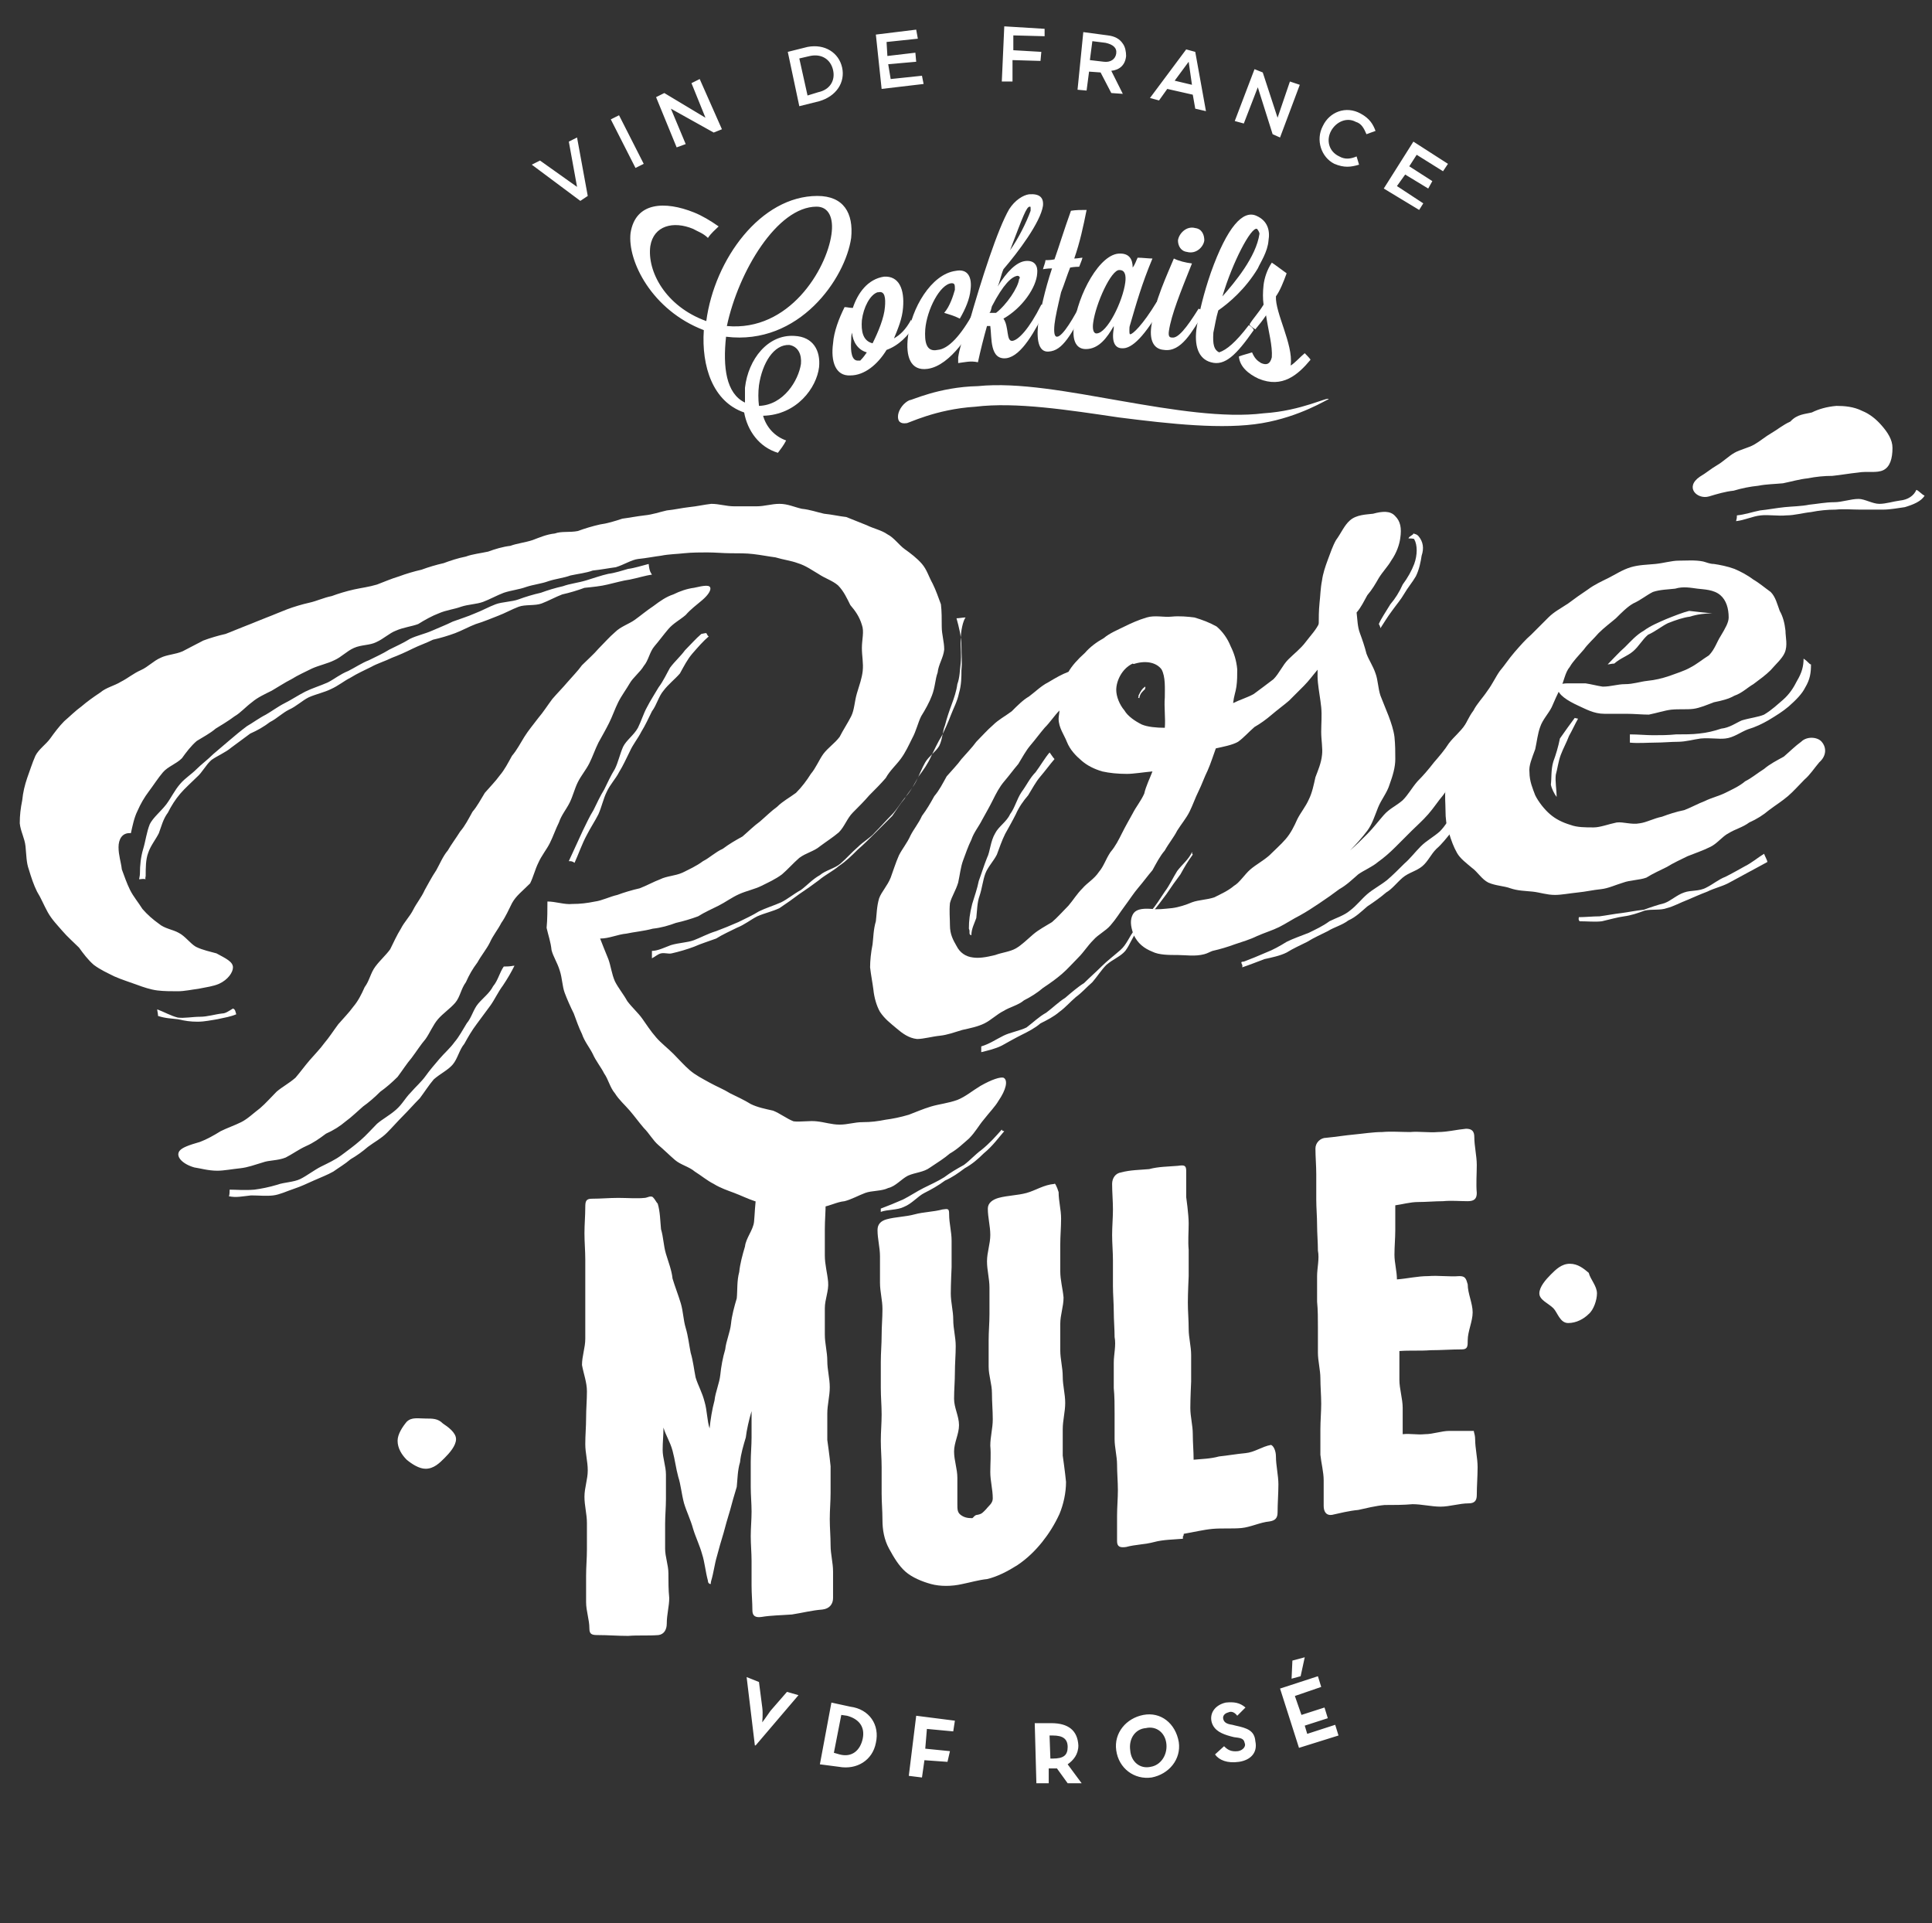 <svg id="Calque_1" xmlns="http://www.w3.org/2000/svg" viewBox="0 0 234.7 233.6"><rect x="0" y="0" width="234.7" height="233.6" fill="#333333" stroke="none"/><style>.st0{fill:#fff}</style><path class="st0" d="M64.6 20l1-.5 4.5 3.2-1-5.5 1-.5 1.3 7.1-.9.6-5.9-4.4zm9.6-5.5l1-.5 3 5.9-1 .5-3-5.9zm5.5-2.7l1-.5 5 3-1.7-4.2 1-.5 2.7 6.1-1 .4-5.2-2.9 1.8 4.3-1.1.4-2.5-6.1zm16-5.5l2.4-.6c2.1-.4 3.8.7 4.2 2.5.4 1.8-.7 3.5-2.8 4.1l-2.4.6-1.4-6.6zm3.7 4.9c1.4-.3 2.1-1.4 1.8-2.7-.3-1.3-1.4-2-2.8-1.7l-1.3.3 1 4.5 1.3-.4zm7-7l4.9-.6.2 1.1-3.8.4.1 1.7 3.4-.4.1 1.1-3.4.3.3 1.8 3.8-.4.2 1-5.1.6-.7-6.6zm15.6-1l4.9.3v.9l-3.8-.1v1.8l3.4.2-.1 1.1-3.4-.1v2.6h-1.3l.3-6.7zm9.6.7l3 .4c.8.1 1.4.4 1.8 1 .3.4.4 1 .4 1.5-.1 1.1-.8 1.7-1.8 1.8l1.4 2.8-1.4-.1-1.3-2.5-1.4-.1-.3 2.3-1.1-.1.7-7zm2.5 3.6c.8.1 1.4-.3 1.5-1s-.4-1.1-1.3-1.3l-1.6-.2-.3 2.3 1.7.2zm10-1.5l1.1.3 1.3 7.2-1.3-.3-.3-1.7-3.1-.7-1 1.4-1.1-.3 4.4-5.9zm.7 4.3l-.4-2.8-1.7 2.3 2.1.5zm7.6-1.9l1 .4 1.8 5.5 1.5-4.4 1.2.4-2.4 6.4-.9-.4-1.8-5.7-1.7 4.4-1.1-.3 2.4-6.3zm8.3 6.9c.8-1.7 2.8-2.5 4.6-1.5 1.1.6 1.5 1.3 1.8 2.1l-1.1.4c-.3-.7-.6-1.3-1.3-1.5-1.1-.6-2.4 0-3 1.1s-.3 2.5 1 3.1c.7.4 1.4.3 2.1 0l.3 1c-1 .3-1.8.4-3-.1-1.6-.8-2.3-2.9-1.4-4.6m11 1.9l4.2 2.7-.6.9-3.2-2-.9 1.4L174 22l-.5.9-2.8-1.7-1 1.4 3.2 2.1-.5.8-4.3-2.6 3.6-5.7zM86 28.9c-.6-.6-1.3-.8-1.8-1.1-2.4-1-4.8-.4-5.2 2.1-.4 3 1.8 7.3 6.8 9.1 1-7.5 6.6-15.2 13.5-15.2 3.2 0 4.4 2.1 4.1 5.1-.7 4.9-6.3 13.1-15.2 12-.4 3.7 0 6.9 2.3 8v-1.8c.4-3.5 2.8-6.5 6-6.3 2.3.1 3.2 1.8 3 3.8-.3 2.5-2.7 5.8-6.8 5.9.4 1.4 1.4 2.5 2.8 3-.3.6-.7 1.1-1 1.5-2.3-.7-3.7-2.7-4.1-4.9-3.8-1.3-5.2-5.6-4.9-10-6.3-2.4-9.3-8.4-8.9-11.8.6-3.8 4.2-3.9 7.7-2.5 1 .4 2 1 3 1.7-.4.4-.9.8-1.3 1.4m2.3 10.7c7.6.7 12.1-6.9 12.7-11.1.3-2-.3-3.4-1.8-3.4-4.8 0-9.5 7.9-10.9 14.5m3.9 7.2c-.1.8-.1 1.7 0 2.5 3-.1 4.8-3.1 5.1-5.1.1-1.1-.3-2.1-1.4-2.3-1.9-.1-3.3 2.2-3.7 4.9m19-7.5c-.8 1.5-2.1 2.7-3.5 3.2-1.1 1.8-2.7 3.1-4.4 3.1-1.8.1-2.4-1.7-2.1-3.9.1-1.4.7-3 1.4-4.4.3 0 .6.1 1 .1.6-1.8 1.8-3.5 3.8-3.8 1.8-.1 2.5 1.5 2.3 3.8-.1 1.3-.6 2.5-1.1 3.7.7-.4 1.4-1 2.1-2.3-.1.2.5.4.5.5m-5.9 3.5c-1.1-.3-1.7-1.3-1.8-2.4-.1.4-.1.7-.1 1-.1 1.4.1 2.4.8 2.4h.3c.1-.1.4-.4.8-1m-.6-3.9c-.1 1.3.1 2.5 1.3 2.8.7-1.4 1.4-3.1 1.5-4.4.1-1.1 0-2-.8-1.8h-.1c-.9.3-1.7 1.8-1.9 3.4"/><path class="st0" d="M114.7 38c.7-.8 1.1-2.1 1.3-2.8 0-.6 0-.8-.4-.8-1.4.1-3 3.2-3.2 5.6-.1 1.5.1 2.8 1.5 2.5 1.3-.1 2.8-1.7 4.4-4.6.1 0 .7.1.7.3-1 2.1-3.5 6.2-6.3 6.6-2.1.3-2.7-1.5-2.4-3.9.4-3.4 2.8-7.6 5.8-8 1.5-.3 2 .8 1.8 2.3-.1 1.1-.6 2.3-1.3 3.5-.8-.4-1.3-.5-1.9-.7"/><path class="st0" d="M116.4 44.1v-.7c.3-2 1.3-4.1 1.3-4.1 1.5-5.3 3.5-11.5 4.9-13.9.7-1.1 1.7-1.7 2.4-1.8 1.3-.1 1.8.4 1.7 1.4-.3 2-3 5.6-4.8 7.7-.3.7-.4 1.4-.7 2.1 1.1-1.8 2.3-3 3.4-3.1s1.5.6 1.4 1.5c-.1 1.7-1.8 4.2-4.1 5.5.7 1 .3 2.8 1.1 2.7.7-.1 2-1.4 3.5-4.4.1 0 .7.1.7.3-1.5 3-3.1 5.9-4.9 6.2-2.1.3-1.8-2.5-2-3.9h-.4c-.4 1.4-.8 3-1.1 4.4-.9-.2-1.6 0-2.4.1m7.2-10.6c-.7.1-1.7 1-3.1 3.7-.1.3-.1.6-.3.8h.8c1.3-1 2.7-3.1 2.8-4.1.2-.2 0-.4-.2-.4zm1.6-8.1c0-.3 0-.3-.1-.3-.4 0-.8 1.1-2.4 5.3 1-1.4 2-3.4 2.5-4.8v-.2"/><path class="st0" d="M132 25.5c-.4 2-.8 3.9-1.5 5.9.4 0 .8-.1 1-.1-.1.4-.3.8-.4 1.1-.1 0-.6 0-1.1.1-.4 1-.7 2-1.1 3-.4 1.7-.7 3-.8 3.9-.1 1 0 1.5.3 1.5.7 0 2.1-2.4 3.1-4.4.1 0 .7.1.7.3-2.1 3.9-3.1 5.8-4.8 5.9-1.1.1-1.5-1.1-1.3-3.2.3-1.8.8-4.2 1.7-6.9-.6 0-1.1.1-1.1.1.1-.4.3-.8.3-1.1.1 0 .7 0 1.1-.1.6-1.7 1.1-3.4 2-5.9.6-.1 1.2-.1 1.9-.1"/><path class="st0" d="M138.2 31.3c.6 0 1.3.1 1.8.1-1.3 3.1-2 5.6-2.7 8-.1.3-.1.4-.1.6 0 .4 0 .6.1.6.3 0 1.5-1.1 3.2-3.9.1 0 .7.3.7.4-2.1 3.7-3.7 5.3-4.9 5.2-.8 0-1.3-.7-1-2.4v-.3c-.8 1.4-1.8 2.8-3.4 2.8-1.3 0-1.7-1.3-1.4-3 .4-3.5 3.1-8.7 5.6-8.6 1 0 1.5.6 1.5 1.7.3-.4.4-.8.6-1.2m-5.4 7.9c-.1.7 0 1.3.4 1.3 1.3 0 3.2-3.9 3.5-6.2.1-.8 0-1.5-.7-1.5-1-.1-2.9 4.1-3.2 6.4"/><path class="st0" d="M144.8 32c-1.4 3.5-2.5 6.2-2.8 8.2-.1.7.1.8.4.8.7.1 1.7-1.1 3.2-3.5.1 0 .7.3.7.4-1.5 2.4-2.8 4.9-4.9 4.6-1.4-.1-1.8-1.4-1.5-3.1.3-2.7 2-6.3 2.7-8 .6.3 1.4.5 2.2.6m-1.7-2.8c.1-.8 1-1.8 2.1-1.5.8.1 1.1.8 1.1 1.5-.1.8-1 1.7-2.1 1.4-.8-.1-1.1-.8-1.1-1.4"/><path class="st0" d="M151.7 39.5c.1 0 .6.4.6.6-2.1 3-3.5 4.4-5.2 3.9-1.5-.4-2.1-2-1.7-4.4.3-1.7.8-3.9 1.7-6.5 2-5.6 3.9-7.6 5.5-6.9 1.4.6 1.7 1.8 1.5 3-.1 1.4-1 2.7-1.3 3.4-1.5 2.5-3.5 4.2-4.8 5.1-.3 1-.4 1.8-.6 2.7-.1 1.5.1 2.1.7 2.4.9-.3 2-1.2 3.6-3.3m1-11.7c-.7-.3-3 4.1-4.2 8.2 1.5-1.7 4.1-4.8 4.5-7.6 0-.2-.2-.5-.3-.6"/><path class="st0" d="M152.1 42.8c.3.7.6 1 1.1 1.3.7.3 1.1.1 1.3-.7.1-1.4-.4-3.1-.7-5.1-.4.6-.8 1.1-1.3 1.7 0 0-.7-.4-.7-.6.4-.7 1.1-1.4 1.7-2.4-.1-.7-.1-1.5 0-2.4.1-.8.4-1.8 1-2.7.6.4 1.1.8 1.8 1.3-.4 1.1-.8 2.1-1.3 2.8-.1 2 2.1 5.8 1.8 8.3v.1c.6-.4 1.1-1 1.7-1.5.1.1.7.7.7.8-1.5 1.8-3.4 3.5-6.3 2.3-1.3-.6-2.3-1.5-2.4-2.7.5-.2 1-.3 1.6-.5m9.3 5.7c0-.4-3.2 1.4-7.9 1.7-4.8.6-11-.4-17.3-1.5s-12.5-2.3-17.4-1.8c-4.8.1-8.2 1.8-8.3 1.7-.7.3-1.3 1.1-1.4 1.8-.1.8.3 1.1 1 1 .1.1 3.5-1.7 8.4-2 4.9-.6 11.3.4 17.4 1.3 6.3.8 12.7 1.5 17.4.7s7.9-2.9 8.1-2.9m-147 54.4c0 1 .3 1.8.4 2.7.3.8.6 1.7 1 2.5s1 1.5 1.5 2.3c.6.7 1.3 1.3 2 1.8.7.6 1.7.7 2.4 1.1.8.4 1.4 1.3 2.1 1.7.8.4 1.8.6 2.5.8 1.1.6 2 1 2 1.7 0 .6-.6 1.5-1.7 2-.7.3-1.5.4-2.5.6-.8.1-1.7.3-2.5.3s-1.7 0-2.5-.1-1.7-.4-2.5-.7-1.8-.6-2.7-1c-.8-.4-1.7-.8-2.5-1.4-.7-.6-1.3-1.4-1.8-2.1-.7-.7-1.4-1.3-2-2s-1.3-1.4-1.8-2.3-.8-1.7-1.3-2.5c-.4-.8-.7-1.7-1-2.7-.3-.8-.3-1.8-.4-2.8s-.6-1.8-.7-2.8c0-1 .1-1.8.3-2.8.1-1 .3-1.8.6-2.7.3-.8.6-1.8 1-2.7.4-.8 1.3-1.4 1.8-2.1s1.1-1.5 1.7-2.1c.7-.6 1.4-1.3 2.1-1.8.7-.6 1.4-1.1 2.3-1.7.7-.6 1.7-.8 2.5-1.3.8-.4 1.5-1 2.4-1.4s1.5-1.1 2.4-1.5c.8-.4 1.8-.4 2.7-.8.8-.4 1.5-.8 2.5-1.3.8-.3 1.8-.6 2.7-.8.8-.3 1.7-.7 2.5-1s1.7-.7 2.5-1c.8-.3 1.7-.7 2.5-1s1.8-.6 2.7-.8 1.7-.6 2.7-.8c.8-.3 1.8-.6 2.7-.8s1.8-.3 2.8-.6c.8-.3 1.7-.7 2.7-1 .8-.3 1.8-.6 2.7-.8.8-.3 1.8-.6 2.7-.8.8-.3 1.7-.6 2.7-.8.8-.3 1.8-.4 2.7-.6.8-.3 1.8-.6 2.7-.7.8-.3 1.8-.4 2.7-.7.8-.3 1.7-.7 2.7-.8.8-.3 1.8-.1 2.8-.3.8-.3 1.8-.6 2.7-.8.8-.1 1.8-.4 2.7-.7.8-.1 1.8-.3 2.7-.4 1-.1 1.8-.4 2.7-.6 1-.1 1.8-.3 2.7-.4 1-.1 1.8-.3 2.7-.4 1 0 1.8.3 2.8.3h2.7c1 0 1.8-.3 2.8-.3s1.8.4 2.7.6c1 .1 1.8.4 2.7.6 1 .1 1.8.3 2.7.4.8.3 1.7.7 2.5 1 .8.4 1.8.6 2.5 1.1.8.4 1.4 1.3 2.1 1.8s1.5 1.1 2.1 1.8.8 1.5 1.3 2.4c.4.8.7 1.7 1 2.5.1.8.1 1.8.1 2.7 0 1 .3 1.8.3 2.8-.1 1-.7 1.8-.8 2.8-.3.8-.3 1.8-.7 2.8-.3.8-.8 1.7-1.3 2.5-.4.8-.6 1.8-1.1 2.7-.4.8-.8 1.7-1.4 2.5s-1.3 1.4-1.8 2.3c-.6.7-1.3 1.4-2 2.1-.6.7-1.3 1.4-2 2.1s-1 1.7-1.7 2.4c-.7.6-1.5 1.1-2.3 1.7-.7.6-1.7.8-2.5 1.4-.7.6-1.4 1.4-2.1 2-.8.6-1.7 1-2.5 1.4s-1.8.6-2.7 1-1.7 1-2.5 1.4-1.7.8-2.5 1.3c-.8.3-1.8.6-2.7.8-.8.3-1.8.6-2.8.7-1.1.3-2.3.4-3.2.6-1.1.1-2.1.6-3.2.6.3.8.6 1.5 1 2.5.3.8.4 1.8.8 2.7.4.8 1 1.5 1.5 2.4.6.8 1.3 1.4 1.8 2.1s1 1.5 1.7 2.3c.6.7 1.4 1.3 2.1 2s1.3 1.4 2 2 1.5 1 2.4 1.5 1.7.8 2.5 1.3c.8.4 1.7.8 2.5 1.3.8.4 1.8.6 2.7.8.8.3 1.7 1 2.5 1.3.8.1 2-.1 2.8 0 1 .1 1.8.4 2.8.4s1.8-.3 2.8-.3 1.8-.1 2.8-.3c.8-.1 1.8-.3 2.8-.6.8-.3 1.7-.7 2.7-1s2.1-.4 3.2-.8c1-.4 1.8-1.1 2.8-1.7 1.4-.8 2.4-1.1 2.8-1 .6.3.3 1.5-.6 2.8-.4.7-1.1 1.4-1.8 2.3-.6.7-1 1.5-1.8 2.3-.7.6-1.4 1.3-2.3 1.8-.7.6-1.5 1.1-2.4 1.7-.8.6-1.8.6-2.7 1-.8.4-1.5 1.3-2.4 1.5-.8.4-2 .3-2.8.6s-1.7.8-2.5 1c-1 .1-1.8.6-2.7.7-1 .1-1.8-.1-2.8-.1s-1.8-.1-2.7-.3c-.8-.1-1.8 0-2.7-.3s-1.7-.7-2.5-1-1.7-.6-2.5-1.1c-.8-.4-1.5-1-2.3-1.5-.7-.6-1.7-.8-2.4-1.4s-1.4-1.3-2-1.8c-.7-.6-1.1-1.4-1.8-2.1-.6-.7-1.1-1.4-1.7-2.1s-1.3-1.3-1.8-2.1c-.6-.7-.8-1.7-1.3-2.4-.4-.8-1-1.5-1.4-2.4-.4-.8-1-1.5-1.3-2.4-.4-.8-.7-1.7-1-2.5-.4-.8-.8-1.7-1.1-2.5s-.3-1.8-.6-2.7c-.3-1-.8-1.7-1-2.5-.1-1-.4-1.8-.6-2.7.1-1 .1-2.3.1-3.2 1 0 2.1.4 3 .3 1 0 1.8-.1 2.8-.3.8-.1 1.8-.6 2.7-.8.8-.3 1.8-.6 2.7-.8.8-.3 1.7-.8 2.5-1.1.8-.4 1.8-.4 2.7-.8.8-.4 1.7-.8 2.5-1.4.8-.4 1.5-1.1 2.4-1.5.8-.6 1.5-1 2.4-1.5.7-.6 1.4-1.3 2.1-1.8.7-.6 1.4-1.3 2.1-1.8.7-.7 1.5-1.1 2.3-1.7.7-.7 1.3-1.5 1.8-2.3.6-.7 1-1.7 1.5-2.4.6-.8 1.4-1.3 2-2.1.4-.8 1-1.7 1.4-2.5s.4-1.8.7-2.8.6-1.8.7-2.7c.1-1-.1-1.8-.1-2.8s.3-2 0-2.8c-.3-1-.8-1.7-1.4-2.4-.4-.8-.8-1.7-1.5-2.4-.7-.6-1.5-.8-2.4-1.4-.7-.4-1.5-1-2.5-1.3-.8-.3-1.7-.4-2.7-.7-.8-.1-1.8-.3-2.7-.4-.8-.1-1.8-.1-2.8-.1-.8 0-1.8-.1-2.8-.1-.8 0-1.8 0-2.8.1-.8.1-1.8.1-2.8.3-.8.1-1.8.3-2.8.4-.8.1-1.7.7-2.7 1-.8.1-1.8.3-2.8.4-.8.3-1.8.4-2.7.6-.8.3-1.8.4-2.7.7-.8.3-1.8.4-2.7.7-.8.3-1.8.4-2.7.7-.8.3-1.7.8-2.5 1.1s-1.8.3-2.7.6c-.8.3-1.8.4-2.7.8-.8.3-1.7.8-2.5 1.3-.8.3-1.8.4-2.7.8-.8.3-1.5 1-2.4 1.4-.8.4-1.8.3-2.7.7s-1.5 1.1-2.4 1.5c-.8.4-1.8.6-2.7 1-.8.4-1.7.8-2.5 1.3-.8.4-1.7 1-2.4 1.4-.8.4-1.7.8-2.4 1.4-.8.6-1.4 1.3-2.1 1.7-.8.6-1.5 1-2.3 1.5-.7.6-1.5 1-2.3 1.5-.7.6-1.3 1.4-1.8 2.1-.7.7-1.7 1-2.3 1.7s-1.1 1.5-1.7 2.3-1 1.5-1.4 2.4c-.4.8-.6 1.8-.8 2.7-1.1-.1-1.5.8-1.5 1.7m64.8-33.1c-.8.1-1.7.4-2.7.6-.8.1-1.8.4-2.7.6-.8.2-1.8.3-2.8.4-.8.3-1.8.6-2.7.8-.8.3-1.7.8-2.5 1.1s-2 .1-2.8.4-1.7.8-2.5 1.1-1.7.7-2.7 1c-.8.3-1.7.8-2.5 1.1s-1.8.6-2.7.8c-.8.4-1.7.7-2.5 1.1s-1.7.8-2.5 1.1c-.8.4-1.8.7-2.5 1.1-.8.4-1.7.8-2.5 1.3-.8.4-1.5 1-2.4 1.4-.8.4-1.8.6-2.7 1-.8.4-1.5 1.1-2.4 1.5-.8.4-1.5 1.1-2.3 1.5-.8.6-1.5 1-2.4 1.4-.8.6-1.5 1.1-2.3 1.7-.7.6-1.7 1-2.4 1.5-.7.6-1.1 1.5-1.8 2.1-.7.7-1.4 1.3-2 2s-1.1 1.5-1.5 2.3c-.6.8-.8 1.7-1.1 2.5-.4.8-1 1.5-1.3 2.4-.3.8-.3 1.8-.3 2.8 0 .1-.1.3 0 .4-.3-.1-.6 0-.8 0 0-.1.1-.4.1-.7 0-1 .1-2 .4-3s.4-2 .8-3c.4-.8 1.3-1.5 2-2.4.6-.8 1-1.7 1.7-2.5.6-.7 1.3-1.1 2-1.8.6-.6 1.3-1.1 2-1.8.7-.6 1.3-1.1 2-1.7s1.3-1.1 2.1-1.7c.7-.4 1.5-1 2.3-1.4.7-.4 1.5-1 2.3-1.4s1.7-1 2.5-1.4 1.8-.7 2.7-1.1c.8-.4 1.5-1 2.5-1.4.8-.4 1.7-1 2.5-1.3.8-.4 1.7-.8 2.5-1.3.8-.4 1.7-.8 2.5-1.3.8-.4 1.8-.6 2.7-1s1.7-.7 2.5-1.1c.8-.3 1.8-.6 2.7-1 .8-.3 1.7-.8 2.5-1.1s2-.3 2.8-.6 1.8-.6 2.7-.8c.8-.3 1.8-.6 2.7-.8.8-.3 1.8-.4 2.8-.7s1.8-.6 2.7-.8c.8-.1 1.7-.4 2.4-.6.8-.1 1.7-.4 2.5-.6.1 1 .3 1.1.4 1.3m-50.5 53.4c-.7.3-1.4.4-2.3.6-.7.1-1.5.3-2.4.3s-1.5-.1-2.4-.3c-.8-.1-1.5-.1-2.4-.4 0-.3-.1-.6-.1-.8.8.3 1.7.8 2.5 1 .8.1 1.8-.1 2.7-.1s1.8-.3 2.7-.4c.4 0 .8-.3 1.3-.6.3.1.3.4.4.7m33.5-13.5c-.4.8-.8 1.7-1.3 2.4-.4.8-1 1.5-1.4 2.4-.4.8-1 1.5-1.5 2.4-.6.8-1 1.5-1.4 2.4-.6.8-.7 1.8-1.3 2.5s-1.5 1.3-2.1 2-1 1.7-1.5 2.4c-.6.7-1.1 1.5-1.7 2.3-.6.7-1.1 1.5-1.7 2.3-.7.7-1.4 1.3-2.1 1.8-.7.7-1.4 1.3-2.1 1.8-.7.6-1.4 1.3-2.1 1.8-.7.6-1.5 1.1-2.4 1.5-.8.6-1.5 1.1-2.4 1.5s-1.7 1-2.5 1.4c-1 .4-2 .3-2.8.6-1 .3-1.8.6-2.7.7-1 .1-2 .3-2.8.3-1.1 0-2.1-.3-2.8-.4-1.4-.4-2.3-1.3-1.8-2 .3-.4 1.1-.7 2.5-1.1.8-.3 1.7-.8 2.5-1.3.8-.4 1.7-.7 2.5-1.1s1.5-1.1 2.3-1.7c.7-.6 1.3-1.3 2-2 .7-.6 1.5-1 2.3-1.7.6-.7 1.1-1.4 1.7-2.1s1.3-1.4 1.8-2.1c.6-.7 1.1-1.5 1.7-2.3.6-.7 1.3-1.4 1.8-2.1.6-.7 1-1.5 1.4-2.4.6-.8.7-1.7 1.3-2.5s1.3-1.4 1.8-2.1c.4-.8.8-1.7 1.3-2.5.4-.8 1.1-1.5 1.5-2.3s1-1.5 1.4-2.4c.4-.7.8-1.5 1.4-2.4.4-.7.8-1.7 1.4-2.4.4-.7 1-1.5 1.5-2.3.6-.7 1-1.5 1.5-2.4.6-.7 1-1.5 1.5-2.3.6-.7 1.3-1.4 1.8-2.1.6-.7 1-1.5 1.5-2.4.6-.7 1-1.5 1.5-2.3.5-.8 1.1-1.5 1.7-2.3.6-.7 1.1-1.5 1.7-2.3.6-.7 1.3-1.4 1.8-2 .6-.7 1.3-1.4 1.8-2.1.7-.7 1.4-1.3 2-2 .7-.7 1.3-1.4 2-2 .7-.7 1.7-1 2.4-1.5s1.4-1.1 2.3-1.7c.8-.6 1.5-1.1 2.4-1.4.8-.4 1.7-.7 2.5-.8 1.3-.3 2-.4 2 .1 0 .3-.3.8-1 1.4s-1.4 1.1-2 1.8c-.7.6-1.5 1-2.1 1.7s-1.1 1.4-1.7 2.1-.7 1.7-1.3 2.4c-.4.7-1.3 1.4-1.7 2.1s-1 1.5-1.4 2.3-.7 1.7-1.1 2.5-.8 1.5-1.3 2.4c-.4.8-.7 1.7-1.1 2.5s-1 1.5-1.4 2.3-.6 1.7-1 2.5-1 1.5-1.3 2.4c-.4.8-.7 1.7-1.1 2.5s-1 1.5-1.4 2.4c-.4.8-.6 1.7-1 2.5-1 1-1.7 1.5-2.2 2.4m.3 7.6c-.4.8-.8 1.5-1.4 2.4-.6.8-1 1.7-1.5 2.4-.6.8-1.1 1.5-1.7 2.3s-1 1.5-1.5 2.4c-.6.7-.8 1.8-1.4 2.5s-1.5 1.1-2.3 1.8c-.6.7-1.1 1.5-1.7 2.3-.7.7-1.3 1.4-2 2.1s-1.3 1.4-2 2.1-1.5 1.1-2.3 1.7c-.7.6-1.4 1.1-2.1 1.5-.7.6-1.4 1-2.1 1.5-.7.4-1.5.7-2.4 1.1s-1.5.7-2.4 1-1.7.7-2.5.8-1.8 0-2.7 0c-1 .1-1.8.3-2.7.1.1-.1.1-.7.1-.8.8 0 1.8.1 3 0 .8-.1 1.8-.3 2.8-.6.8-.3 2-.3 2.8-.7s1.7-1.1 2.5-1.5 1.7-.8 2.5-1.4 1.5-1.1 2.3-1.8c.7-.6 1.3-1.3 2-2 .7-.6 1.5-1 2.3-1.7s1.1-1.4 1.8-2.1c.6-.7 1.3-1.3 1.8-2s1.1-1.4 1.7-2.1 1.3-1.3 1.8-2c.6-.7 1-1.5 1.5-2.3.6-.7.8-1.7 1.4-2.4s1.4-1.3 1.8-2.1c.6-.7.8-1.7 1.3-2.4 1 0 1-.1 1.3-.1m6.6-12.7c.6-1.3 1.1-2.4 1.7-3.7.4-.8.8-1.7 1.3-2.5.4-.8.8-1.7 1.3-2.5.4-.8.8-1.7 1.3-2.5.4-.8.6-1.8 1-2.7.4-.8 1.3-1.4 1.8-2.3.4-.8.7-1.8 1.1-2.5.4-.8 1-1.7 1.4-2.4.6-.8 1-1.7 1.4-2.4.6-.8 1.3-1.4 1.8-2.1.7-.7 1.3-1.4 2-2 .1 0 .4-.1.6-.1.1.1.1.3.3.4-.7.6-1.3 1.3-2 2.1-.6.7-1 1.5-1.5 2.4-.6.7-1.4 1.3-2 2.1-.6.7-.8 1.7-1.4 2.5-.4.8-.8 1.7-1.3 2.5-.4.8-1 1.5-1.4 2.4-.4.8-.8 1.7-1.3 2.5-.4.8-1.1 1.5-1.5 2.4-.4.8-.6 1.8-1 2.7-.4.8-1 1.7-1.4 2.5-.6 1.1-1 2.3-1.5 3.4-.3-.2-.4-.2-.7-.2m47.6-26.7c0 .8.1 1.7 0 2.7-.1.8-.1 1.7-.4 2.5-.1.8-.4 1.7-.7 2.5s-.6 1.7-.8 2.5c-.3.7-.3 1.7-.7 2.5-.4.7-1.3 1.3-1.7 2s-.7 1.5-1.1 2.3-1 1.4-1.4 2.1c-.6.7-1 1.4-1.5 2.1l-2.1 2.1c-.7.7-1.4 1.4-2.1 2-.7.7-1.4 1.4-2.3 2-.7.6-1.7 1.1-2.4 1.7-.8.6-1.5 1.1-2.4 1.7-.8.6-1.5 1.1-2.4 1.7-.8.4-1.8.6-2.7 1-.8.4-1.5 1-2.5 1.4-.8.4-1.7.8-2.5 1.3-.8.3-1.8.6-2.7 1-.8.3-1.8.6-2.7.8-.4.1-.8-.1-1.3 0-.4.1-.7.4-1.1.6v-.6-.3c.7 0 1.5-.4 2.3-.7 1-.3 2-.3 2.8-.6s1.7-.8 2.7-1.1c.8-.3 1.8-.7 2.7-1.1.8-.4 1.7-.8 2.5-1.3.8-.4 1.8-.7 2.7-1.1.8-.4 1.5-1 2.4-1.5.8-.6 1.4-1.3 2.3-1.8.7-.6 1.8-.8 2.5-1.4s1.4-1.4 2.1-2c.7-.7 1.5-1.1 2.1-1.8.7-.7 1.3-1.4 2-2.1s1.1-1.5 1.8-2.3c.6-.7 1-1.5 1.5-2.4.6-.8 1.1-1.5 1.5-2.4.4-.8.8-1.7 1.3-2.5.4-.8.8-1.7 1.1-2.5s.8-1.7 1-2.7c.3-1 .3-2 .3-2.8.1-1 0-1.8 0-2.8 0-1.3-.3-2.4-.6-3.5.3 0 .8-.1 1.1-.1-.3.4-.6 1.6-.6 2.9m5.3 59.5c-.7.8-1.4 1.8-2.5 2.7-.7.7-1.4 1.3-2.3 1.8-.8.6-1.5 1.1-2.4 1.5-.8.6-1.7 1.1-2.5 1.5s-1.5 1.3-2.5 1.7c-.8.4-2 .3-2.8.6v-.4c.8-.3 1.8-.7 2.7-1.1.8-.4 1.7-1 2.5-1.4s1.7-.8 2.5-1.3c.8-.6 1.5-1 2.4-1.5.8-.6 1.4-1.3 2.1-1.8 1-.8 1.8-1.7 2.5-2.5.1.2 0 .1.3.2"/><path class="st0" d="M160.1 81.3c-.6.7-1.1 1.4-1.7 2l-1.8 1.8c-.7.6-1.4 1.1-2.1 1.7s-1.4 1.1-2.1 1.5c-.7.6-1.3 1.3-2 1.8-.7.4-1.8.6-2.7.8-.3.8-.6 1.8-1 2.7-.4.8-.7 1.7-1.1 2.5s-.7 1.7-1.1 2.5-1 1.5-1.5 2.3c-.4.8-1 1.5-1.5 2.4-.6.7-1 1.5-1.5 2.4-.6.7-1.1 1.4-1.7 2.1s-1.1 1.5-1.7 2.3-1 1.5-1.7 2.3c-.6.7-1.5 1.1-2.1 1.8-.7.7-1.1 1.4-1.8 2.1s-1.3 1.4-2 2-1.4 1.1-2.3 1.7c-.7.6-1.5 1.1-2.3 1.5-.7.6-1.7.8-2.5 1.3-.8.4-1.5 1.1-2.3 1.5s-1.8.6-2.7.8c-1 .3-1.8.6-2.7.7-1 .1-2 .4-2.8.4-1-.1-1.8-.7-2.5-1.3s-1.4-1.1-2-2c-.4-.7-.7-1.7-.8-2.7-.1-.8-.3-1.8-.4-2.7 0-.8.1-1.8.3-2.8.1-.8.1-1.8.4-2.8.1-.8.1-1.8.4-2.8.3-.8 1-1.5 1.4-2.5.3-.8.6-1.8 1-2.7.4-.8 1-1.5 1.4-2.4.4-.8 1-1.5 1.4-2.4.6-.8 1-1.5 1.5-2.4.6-.7 1-1.5 1.5-2.4.6-.7 1.3-1.4 1.8-2.1.6-.7 1.3-1.4 1.8-2.1.7-.7 1.3-1.4 2-2 .7-.7 1.5-1.1 2.3-1.7.7-.7 1.4-1.4 2.1-1.8.8-.6 1.5-1.3 2.3-1.7 1-.6 1.7-1 2.5-1.3.4-.7 1.1-1.5 2-2.3.6-.7 1.4-1.3 2.3-1.8.7-.6 1.7-1 2.5-1.4s1.7-.8 2.7-1.1 2.1 0 3-.1c1-.1 2 0 2.8.1 1 .3 1.8.6 2.7 1.1.7.6 1.3 1.4 1.7 2.4.4.8.7 1.7.8 2.8 0 .7 0 1.4-.1 2.1s-.3 1.1-.4 2c.8-.4 1.8-.7 2.5-1.1.8-.6 1.5-1.1 2.4-1.8.7-.7 1.1-1.7 1.8-2.4s1.5-1.3 2.1-2.1 1.3-1.5 1.7-2.4c1-1.5 1.5-1.3 1.8 0 .1.7 0 1.8-.4 3-.4 1.1-.9 1.8-1.6 2.7M140 93.7c-1.1.1-2.3.3-3.1.3-1.1 0-2.1-.1-3-.3-1-.3-1.8-.7-2.5-1.3s-1.4-1.3-1.8-2.3c-.3-.8-1-1.7-1-2.8 0-.3.1-.7.1-1-.6.6-1.1 1.4-1.8 2.1-.6.7-1.1 1.4-1.7 2.1s-1 1.5-1.5 2.3c-.6.7-1.1 1.4-1.7 2.1s-1 1.5-1.4 2.3-.8 1.5-1.3 2.4c-.4.8-1 1.5-1.3 2.4-.4.8-.7 1.7-1 2.5s-.4 1.8-.6 2.7c-.3 1-.8 1.7-1 2.5-.1 1 0 1.8 0 2.7 0 1.1.4 1.8.8 2.5.4.8 1.1 1.3 2 1.4.7.1 1.5 0 2.7-.3.8-.3 1.8-.4 2.5-.8s1.4-1.1 2.1-1.7 1.5-1 2.3-1.5c.7-.6 1.3-1.3 2-2 .6-.7 1-1.4 1.7-2.1.6-.7 1.4-1.1 2-2 .6-.7.8-1.5 1.4-2.4.6-.7 1-1.5 1.4-2.3s.8-1.5 1.3-2.4c.4-.8 1-1.5 1.4-2.4.2-.9.7-1.9 1-2.7m-22 19.9c-.4-.1-.1-.4-.3-.8 0-1 .1-1.8.4-3 .3-1 .6-1.8.8-2.8.3-.8.6-1.8 1-2.8.4-.8.4-2 1-3 .4-.8 1.4-1.4 1.8-2.3.6-.8.8-1.8 1.4-2.7.6-.8 1-1.7 1.7-2.4.6-.8 1.1-1.7 1.7-2.4.1.1.4.6.6.8-.6.7-1.1 1.4-1.7 2.1s-1 1.5-1.5 2.3c-.6.7-1.1 1.4-1.5 2.3-.4.8-.8 1.5-1.3 2.4-.4.8-.7 1.7-1 2.5-.4.8-1.1 1.5-1.4 2.3s-.4 1.8-.7 2.7c-.3.8-.3 1.8-.4 2.7-.2.6-.6 1.3-.6 2.1m26.9-9.8c-.6.8-1 1.5-1.5 2.4-.6.8-1.1 1.5-1.7 2.4-.6.8-1.1 1.5-1.8 2.3-.6.7-1.1 1.5-1.8 2.3-.6.7-.8 1.5-1.4 2.3-.6.7-1.5 1-2.3 1.7-.6.6-1.1 1.4-1.7 2.1-.7.6-1.3 1.3-2 1.8-.7.6-1.3 1.3-2 1.8-.7.6-1.5 1-2.3 1.4-.7.6-1.5 1-2.3 1.4s-1.5.8-2.4 1.3c-.8.4-1.7.6-2.5.8v-.7c1-.3 1.7-.8 2.7-1.3.8-.4 2-.6 2.8-1 .8-.6 1.5-1.3 2.4-1.8.8-.6 1.5-1.3 2.3-1.8.7-.6 1.5-1.3 2.3-1.8.7-.7 1.4-1.3 2.1-2s1.5-1.3 2.3-2 1.1-1.7 1.7-2.4 1.4-1.4 2-2.3c.6-.7 1.1-1.5 1.7-2.4.6-.8 1-1.7 1.5-2.5.6-.8 1.4-1.4 1.8-2.3.1.1-.1.1.1.3m-7.3-23.2c-1.3.6-2 2.1-2 3.2 0 .8.4 1.8 1 2.5.4.7 1.3 1.3 2.1 1.7.7.3 1.8.4 2.8.4.1-1.1-.1-2.5 0-3.7 0-1.1.1-2.5-.4-3.4-.6-.8-1.8-1.1-3.2-.7-.2.1-.3 0-.3 0m.8 4.2c-.3-.1 0-.1-.1-.3.3-.6.4-.8.8-1.1.1.1 0 .1 0 .3-.3.3-.6.5-.7 1.1"/><path class="st0" d="M160.2 75.9c0-.8 0-1.7.1-2.7.1-.8.1-1.7.3-2.7.1-.8.4-1.7.7-2.5s.6-1.7 1-2.4c.6-.8 1-1.8 1.7-2.4.8-.7 2-.7 2.8-.8 1.1-.3 2.1-.4 2.7.3.6.6.8 1.4.6 2.7-.1.7-.4 1.7-1.1 2.7-.4.7-1 1.3-1.5 2.1-.4.7-.8 1.4-1.4 2.1-.4.7-.7 1.4-1.3 2.1.1.8.1 1.7.4 2.5s.6 1.7.8 2.5c.3.8.8 1.5 1.1 2.4.3.8.3 1.8.6 2.7.3.8.7 1.7 1 2.5s.6 1.7.7 2.5c.1 1 .1 1.8.1 2.7 0 1-.3 2-.7 3.1-.3 1-1 1.8-1.4 2.8s-.7 2-1.3 2.8-1.4 1.7-2.1 2.4c.7-.6 1.4-1.3 2.1-2s1.3-1.5 2-2.3 1.5-1.1 2.3-1.8c.7-.7 1.1-1.5 1.8-2.3.7-.7 1.3-1.4 2-2.3.6-.7 1.3-1.5 1.8-2.3.6-.8 1.4-1.4 2-2.3.6-.8 1.1-1.7 1.5-2.4.7-1.1 1.8-1.5 2.4-1.1.6.3.6 1.4-.1 2.7-.6.8-.8 1.7-1.4 2.5s-1.3 1.5-1.7 2.3c-.6.7-1.1 1.5-1.7 2.3-.6.7-1.1 1.5-1.7 2.3-.6.7-1.1 1.5-1.8 2.3s-1.4 1.4-2 2l-2 2c-.7.7-1.4 1.3-2.1 1.8-.7.6-1.7 1-2.4 1.5-.7.6-1.4 1.3-2.3 1.8-.8.6-1.5 1.1-2.4 1.7s-1.5 1-2.4 1.5c-.8.4-1.7 1-2.5 1.4s-1.8.7-2.7 1.1c-.8.4-1.8.7-2.7 1-.8.3-1.8.6-2.7.8-.3.1-.6.3-1 .4-1.1.3-2.3.1-3.2.1-1.1 0-2.3 0-3.1-.4-1-.4-1.8-1-2.3-2.1-.4-1.1-.4-1.8-.1-2.4s1-.8 2.3-.7c.7.1 1.5 0 2.5-.1.8-.1 1.7-.4 2.4-.7.8-.3 1.8-.3 2.7-.6.8-.4 1.7-.8 2.4-1.4.7-.4 1.3-1.4 2-2s1.5-1 2.3-1.7c.7-.7 1.4-1.3 2-2s1-1.5 1.4-2.4c.4-.8 1-1.5 1.4-2.4.4-.8.6-1.8.8-2.7.3-.8.7-1.7.8-2.7.1-.8-.1-1.8-.1-2.8s.1-2 0-3-.3-2-.4-3 0-2 0-3c0-.7-.3-1.4-.3-2.3 0-.3.4-1 .4-1.7m21.1 19c-.6.7-1 1.4-1.5 2.1-.6.7-1.1 1.4-1.7 2.1s-1.3 1.3-1.8 2c-.6.7-1.1 1.4-1.8 2-.7.7-1 1.5-1.7 2.1s-1.7.8-2.4 1.4-1.3 1.4-2 1.8c-.7.6-1.4 1.1-2.3 1.7-.7.6-1.4 1.3-2.3 1.7-.8.6-1.7.8-2.5 1.3-.8.4-1.7.8-2.5 1.3-.8.4-1.7.8-2.5 1.3-.8.4-1.8.6-2.7.8-.8.3-1.8.7-2.7 1 .1-.3-.1-.4-.1-.6 0-.1.3-.1.3-.1.8-.3 1.8-.7 2.7-1.1.8-.3 1.7-.8 2.5-1.3.8-.4 1.7-.7 2.7-1.1.8-.4 1.7-.8 2.5-1.4.8-.4 1.8-.7 2.5-1.3.8-.6 1.4-1.4 2.1-2s1.5-1 2.4-1.7c.7-.6 1.4-1.3 2.1-2 .7-.6 1.3-1.4 2-2.1s1.5-1.1 2.3-1.8c.7-.7 1.1-1.5 1.8-2.3.6-.7 1.3-1.4 1.8-2.3.6-.7 1.1-1.5 1.7-2.3.8.8.8.8 1.1.8m-13.8-19.1c.3-.7.8-1.4 1.4-2.4.6-.7 1.1-1.5 1.5-2.4.6-.8 1.1-1.7 1.4-2.5.4-1.1.4-2.3 0-3 0-.1-.6-.1-.7-.1.1-.3.6-.4.6-.6.3.1.4.1.6.3.6.7.7 1.5.4 2.4-.1.7-.3 1.7-.7 2.5-.4.7-1 1.4-1.4 2.1s-1 1.4-1.5 2.1c-.6.8-1 1.5-1.4 2.1 0 .1 0-.2-.2-.5"/><path class="st0" d="M185.8 93.8c0 1.1.4 2 .7 2.8.4.8 1.1 1.7 1.8 2.3s1.5 1 2.5 1.3c.8.3 1.8.3 2.8.3.8 0 1.8-.4 2.8-.6.8-.1 1.8.3 2.8.1.8-.1 1.7-.6 2.7-.8.8-.3 1.7-.6 2.7-.8.8-.3 1.7-.8 2.5-1.1.8-.4 1.7-.6 2.5-1s1.7-.8 2.4-1.4c.8-.4 1.5-1 2.3-1.5.7-.6 1.5-1 2.4-1.5.7-.6 1.4-1.3 2.1-1.8.7-.7 2-.6 2.5 0 .6.7.6 1.7-.3 2.5-.6.7-1.1 1.5-1.8 2.1-.7.7-1.3 1.4-2 2s-1.5 1.1-2.3 1.7c-.7.6-1.5 1.1-2.4 1.5-.8.6-1.7.8-2.5 1.3-.8.4-1.4 1.3-2.3 1.7-.8.4-1.7.7-2.7 1.1-.8.4-1.7.8-2.5 1.3-.8.4-1.7.8-2.5 1.3-.8.3-2 .3-2.8.6-1 .3-1.8.7-2.7.8-1 .1-1.8.3-2.8.4s-2 .3-2.8.3c-1 0-1.8-.3-2.7-.4-1-.1-1.8-.1-2.7-.4-.8-.3-1.8-.3-2.7-.7-.8-.4-1.3-1.3-2-1.8-.7-.6-1.4-1.1-1.8-1.8s-.7-1.5-1-2.5c-.3-.8-.4-1.7-.4-2.7 0-.8-.1-1.7 0-2.5s.1-1.7.3-2.5c.3-.8.6-1.5.8-2.4.3-.7.6-1.5 1-2.4.4-.7.7-1.5 1.3-2.3.4-.8 1.1-1.5 1.7-2.4.6-.8 1-1.7 1.5-2.4.6-.7 1.1-1.5 1.8-2.3s1.3-1.5 2-2.1l2.1-2.1c.7-.7 1.5-1.1 2.4-1.7.8-.6 1.5-1.1 2.4-1.7.8-.6 1.7-1 2.5-1.4s1.7-1 2.7-1.3 2-.3 3-.4 2-.4 2.8-.4c1 0 2-.1 3 .1.4.1.8.3 1.3.3.7.1 1.7.3 2.5.6.7.3 1.5.7 2.3 1.3.7.4 1.4 1 2.1 1.5.6.6.8 1.5 1.1 2.3.4.7.6 1.5.7 2.4 0 .8.3 1.8-.1 2.7-.3.7-1.1 1.4-1.7 2.1-.6.6-1.3 1.1-2.1 1.7-.7.4-1.4 1.1-2.3 1.4-.7.4-1.5.6-2.5.8-.8.3-1.7.7-2.5.8s-1.7 0-2.7.1c-.8.1-1.7.4-2.7.6-.8 0-1.8-.1-2.7-.1h-2.7c-1.3 0-2.3-.6-3.2-1-1.3-.6-2.4-1.3-2.5-2.1 0-.4.4-.6 1.3-.6h2.1c.7.1 1.4.3 2.1.4 1 0 1.8-.3 2.7-.3 1 0 1.8-.3 2.7-.4 1-.1 1.8-.3 2.7-.6.8-.3 1.8-.6 2.5-1 .8-.4 1.5-1 2.3-1.5.7-.7 1-1.7 1.4-2.3.6-1 1-1.7 1-2.3 0-1.1-.3-2.1-1-2.7-.8-.7-2-.7-2.8-.8s-1.7-.3-2.7 0c-.8.1-1.8.1-2.7.4-.8.4-1.5 1-2.4 1.4-.7.4-1.4 1.1-2.1 1.8-.7.6-1.4 1.1-2.1 1.8-.6.7-1.3 1.3-1.8 2-.6.7-1.3 1.4-1.7 2.1-.6.7-.7 1.8-1.1 2.5-.4.8-.8 1.7-1.1 2.4-.4.8-1.1 1.5-1.4 2.4-.3.8-.4 1.8-.6 2.7-.4 1.1-.8 2-.7 2.8m5.5-6.6c.3.1.1 0 .4.1-.4.7-.7 1.4-1.1 2.1-.3.8-.7 1.5-1 2.3s-.4 1.7-.6 2.4c-.1.8.1 1.8.1 2.7-.3-.4-.6-1-.7-1.5.1-.8 0-1.8.3-2.8.3-.8.6-1.8.8-2.8.7-1 1.2-1.7 1.8-2.5m.5 24.2c.8 0 1.7-.1 2.5-.1.8-.1 1.8-.3 2.7-.4.8-.1 1.7-.3 2.7-.4.8-.3 1.7-.6 2.5-.8.8-.3 1.5-1 2.4-1.3.8-.3 1.8-.1 2.7-.6.8-.4 1.5-1 2.3-1.3.8-.4 1.5-.8 2.4-1.3.8-.4 1.5-1 2.3-1.5.1.3.4.8.4 1-.7.4-1.5.8-2.4 1.3-.7.4-1.5.8-2.4 1.3-.8.4-1.7.6-2.5 1-.8.3-1.7.7-2.4 1-.8.3-1.7.8-2.5 1-.8.3-1.8.1-2.7.3-.8.3-1.7.6-2.5.7s-1.8.4-2.7.6c-.8.1-1.8 0-2.7 0-.2-.2-.1-.4-.1-.5M208 74.5c-.8 0-1.8.1-2.7.4-.8.1-1.7.4-2.7.8-.8.4-1.5 1-2.4 1.4-.7.6-1.1 1.4-1.8 2s-1.5.8-2.3 1.5c-.3 0-.6.1-.8.1.7-.7 1.4-1.5 2.1-2.1.7-.7 1.4-1.5 2.3-2 .8-.6 1.8-1 2.7-1.4 1-.4 2-.8 2.8-1 .8.1 1.8.2 2.8.3m12 6.2c0 1-.1 1.8-.7 2.8-.4.8-1.1 1.5-2 2.3-.7.6-1.5 1.1-2.5 1.7-.7.4-1.5.8-2.5 1.1-.8.3-1.7 1-2.7 1.1-.8.1-1.8-.1-3 0-.8.1-1.8.4-2.8.4-.8 0-1.8.1-2.8.1-.8 0-2 .1-3 0v-1c1 0 2 .1 2.8.1 1 0 1.8 0 2.8-.1 1 0 2 0 2.8-.1 1-.1 1.8-.3 2.7-.6 1-.1 1.8-.7 2.5-1 1-.3 2-.4 2.7-.7 1-.6 1.7-1.3 2.3-1.8.8-.7 1.3-1.5 1.7-2.3.6-1 .8-1.8.8-2.7.6.4.7.7.9.7m.1-30.6c.8-.4 1.8-.7 3-.8 1 0 2.1.1 3.1.6 1 .4 1.8 1.1 2.4 1.8.7.8 1.3 1.7 1.3 2.7 0 1.3-.3 2.3-1.1 2.7s-2 .1-3.1.3c-1 .1-2.1.3-3.1.4-1 0-2 .1-3 .3-1 .1-2 .4-3 .6-1 .1-2 .1-3 .3-1 .1-2 .3-3 .6-1 .1-2 .4-3 .7-1.4.4-3-1.1-1.1-2.4.7-.4 1.4-1 2.1-1.4s1.4-1.1 2.1-1.5 1.7-.6 2.4-1 1.4-1 2.1-1.4 1.4-1 2.3-1.4c.8-.9 1.8-.9 2.6-1.1M211 62.6c1-.1 1.8-.4 2.8-.6 1-.1 2-.3 3-.4s2-.1 3-.3c1-.1 2-.3 3-.3s2-.4 3-.4c.7 0 1.7.6 2.5.6s1.7-.3 2.5-.4c1-.1 1.7-.6 2-1.3.3.1.7.6 1 .7-.4.7-1.4 1.1-2.4 1.4-.8.1-1.7.3-2.7.3H226c-1 0-2-.1-3 0-1 0-2 .1-3 .3-1 .1-2 .4-3 .4-1 .1-2.1-.1-3.1 0s-2 .6-3 .7c.1-.4.1-.4.1-.7M90.7 203.7l1.5.6.4 3.1c.1.7 0 1.8 0 1.8s.6-.8 1-1.4l2-2.3 1.4.4-5.2 6.1h-.1l-1-8.3zm10.3 3.1l2.3.5c2.3.3 3.6 2.2 3.1 4.4-.4 2.1-2.3 3.3-4.5 2.9l-2.3-.3 1.4-7.5zm1 6.3c1.5.4 2.5-.5 2.8-1.9.3-1.4-.4-2.4-1.9-2.8l-.7-.1-.9 4.6.7.2zm9.3-4.7l4.7.6-.2 1.3-3.2-.3-.2 2.4 3 .3-.3 1.3-2.8-.2-.3 2.1-1.6-.2.9-7.3zm20.1 8.2h-1.7l-1.3-1.8h-1v1.8h-1.5l-.2-7.3h2c2.1 0 3.2.9 3.3 2.7 0 1.1-.6 1.8-1.3 2.3l1.7 2.3zm-3.5-3c1.3 0 1.8-.4 1.8-1.4 0-1-.6-1.4-1.8-1.4h-.4l.1 2.8h.3zm7.7-1c-.3-2.1 1.2-3.9 3.3-4.3s3.9 1 4.3 3.3c.3 2.1-1.2 3.9-3.3 4.3-2.1.3-4-1.1-4.3-3.3m6.1-.7c-.1-1.4-1.2-2.3-2.5-2-1.3.1-2.1 1.3-1.9 2.7.1 1.4 1.2 2.3 2.5 2 1.2-.2 2-1.4 1.9-2.7m5.9 1.2l1.1-1c.4.4.8.7 1.7.6.6-.1 1-.6.8-1-.1-.6-.6-.6-1.3-.7l-.4-.1c-1.1-.3-2-.7-2.3-1.7-.3-1.1.4-2.1 1.7-2.4 1-.1 1.7 0 2.4.6l-1 1c-.3-.4-.7-.6-1.1-.4-.4.1-.7.4-.6.8.1.4.4.6 1.1.7l.4.1c1.4.3 2.3.6 2.4 1.9.3 1.4-.6 2.3-2 2.5-1.4.2-2.4-.2-2.9-.9m7.9-8l4.6-1.5.4 1.3-3.2 1.1.8 2.3 2.8-.9.4 1.3-2.8.9.3 1 3.4-1.1.4 1.3-4.8 1.5-2.3-7.2zm1.5-3.4l1.5-.4-.5 2.3-1.1.3.1-2.2zM55.4 174.8c0 .8-.8 1.7-1.4 2.3s-1.3 1.3-2.3 1.3c-.8 0-1.7-.6-2.3-1.1-.6-.6-1.1-1.4-1.1-2.3 0-.8.6-1.7 1.1-2.3.6-.6 1.4-.4 2.3-.4s1.5 0 2.1.6c.6.4 1.6 1.1 1.6 1.9M194 157.1c0 .8-.4 2-1 2.5-.6.6-1.5 1.1-2.5 1.1s-1.3-1.3-1.8-1.8c-.6-.6-1.7-1-1.7-1.8s.8-1.7 1.4-2.3 1.3-1.3 2.3-1.3 1.7.6 2.3 1.1c.2.8 1 1.6 1 2.5m-94-14.2c0 1.1.3 2.1.3 3.2s-.1 2.1-.1 3.2v3.2c0 1.1.3 2.1.4 3.2s-.4 2.1-.4 3.2v3.2c0 1.1.3 2.1.3 3.2s.3 2.1.3 3.2-.3 2.1-.3 3.2v3.2s.3 2.1.4 3.2v3.2c0 1.1-.1 2.1-.1 3.2s.1 2.1.1 3.2.3 2.1.3 3.2v3.2c0 .7-.4 1.3-1.3 1.4-1.3.1-2.4.4-3.7.6-1.3.1-2.5.1-3.7.3-.7.1-1.1-.1-1.1-.8 0-1-.1-2-.1-3v-3c0-1-.1-2-.1-3s.1-2 .1-3-.1-2-.1-3v-3c0-1 .1-2 .1-3v-3.2c-.3 1-.6 2.3-.7 3.2-.3 1-.6 2-.7 3-.3 1-.3 2-.4 3-.3 1-.6 2-.8 2.8-.3 1-.6 2-.8 2.8-.3 1-.6 2-.8 2.8-.3 1-.4 2-.7 3-.1.3 0 .4-.1.4s-.3-.1-.3-.4c-.3-1.1-.4-2.3-.7-3.2-.3-1.1-.8-2.1-1.1-3.1-.3-1.1-.8-2.1-1.1-3.1-.3-1.1-.4-2.3-.7-3.2-.3-1.1-.4-2.1-.7-3.2s-.8-1.8-1.1-2.8c0 1-.1 1.7-.1 2.7s.4 2 .4 3v3c0 1-.1 2-.1 3v3c0 1 .4 2 .4 3s0 2 .1 3c0 1-.3 2-.3 3.1 0 .7-.3 1.3-1 1.4-1.3.1-2.4 0-3.7.1-1.3 0-2.4-.1-3.7-.1-.7 0-1-.1-1-.8 0-1.1-.4-2.1-.4-3.2v-3.2c0-1.1.1-2.1.1-3.2V185c0-1.1-.3-2.1-.3-3.2s.4-2.1.4-3.2-.3-2.1-.3-3.2.1-2.1.1-3.2.1-2.1.1-3.2-.4-2.1-.6-3.2c0-1.1.4-2.1.4-3.2v-3.2-3.2-3.2c0-1.1-.1-2.1-.1-3.2s.1-2.1.1-3.2c0-.7.1-1 .8-1 1.1 0 2.1-.1 3.2-.1s2.3.1 3.2 0c.3 0 .7-.3 1-.1.3.3.4.6.6.8.3 1 .3 2.1.4 3.1.3 1 .3 2 .6 3s.7 2 .8 3c.3 1 .7 2 1 3s.3 2 .6 3 .4 2 .6 3c.3 1 .4 2 .6 3 .3 1 .8 1.8 1.1 3 .3 1 .3 2.3.6 3.2.1-1 .3-2.3.6-3.4.1-1 .6-2.1.7-3.1s.3-2.1.6-3.1c.1-1 .6-2.1.7-3.1s.4-2.1.7-3.1c.1-1 0-2.1.3-3.2.1-1 .4-2.1.7-3.1.1-1 1-2 1.1-3s.1-2.1.3-3.2c.1-.3.4-.4.6-.7.3-.3.4-.3.7-.4 1.1-.1 2.1-.7 3.2-1 1.1-.1 2.3-.1 3.2-.3.1-1 .4-.6.4.1m28.6 1.9c0 1.1.3 2.1.3 3.2s-.1 2.1-.1 3.2v3.2c0 1.1.3 2.1.4 3.2 0 1.1-.4 2.1-.4 3.2v3.2c0 1.1.3 2.1.3 3.2s.3 2.1.3 3.2-.3 2.1-.3 3.2v3.2s.3 2.1.4 3.2c0 1.3-.3 2.7-.8 3.9-.6 1.3-1.3 2.4-2.1 3.4s-1.8 2-3 2.8c-1.1.7-2.4 1.4-3.7 1.7-1 .1-2 .4-3 .6-1.3.3-2.7.3-3.8 0s-2.3-.8-3.1-1.5-1.4-1.7-2-2.8-.8-2.3-.8-3.5c0-1.1-.1-2.1-.1-3.2v-3.2c0-1.1-.1-2.1-.1-3.2s.1-2.1.1-3.2-.1-2.1-.1-3.2v-3.2c0-1.1.1-2.1.1-3.2s.1-2.1.1-3.2-.3-2.1-.3-3.2v-3.2c0-1.1-.3-2.1-.3-3.2 0-.7.4-1.1 1.1-1.3 1.1-.3 2.3-.3 3.4-.6s2.3-.3 3.4-.6c.7-.1.8-.1.8.6 0 1.1.3 2.1.3 3.2v3.2s-.1 2.1-.1 3.2.3 2.1.3 3.2.3 2.1.3 3.2-.1 2.1-.1 3.2-.1 2.1-.1 3.2.6 2.1.6 3.2-.6 2.1-.6 3.2.4 2.1.4 3.2v3.2c0 .6 0 1 .4 1.3s.8.4 1.4.4c.1 0 .3-.4.6-.4.6-.1.7-.3 1.1-.7.3-.4.8-.7.8-1.3 0-1.1-.3-2.1-.3-3.2s.1-2.1 0-3.2c0-1.1.3-2.1.3-3.2s-.1-2.1-.1-3.2-.4-2.1-.4-3.2v-3.2c0-1.1.1-2.1.1-3.2v-3.2c0-1.1-.3-2.1-.3-3.2s.4-2.1.4-3.2-.3-2.1-.3-3.2c0-.7.6-1.1 1.3-1.3 1.1-.3 2.3-.3 3.4-.6s2.1-1 3.4-1.1c0-.2.3.3.5 1m26.4 32.1c0 1.1.3 2.3.3 3.4s-.1 2.3-.1 3.4c0 .7-.3 1-1 1.1-1.1.1-2.3.7-3.4.8s-2.4 0-3.5.1-2.3.4-3.5.6c0 0 0 .3-.1.3v.3c-1.1.1-2.4.1-3.5.4s-2.3.3-3.4.6c-.7.1-1.1 0-1.1-.7v-3.1c0-1 .1-2.1.1-3.1s-.1-2.1-.1-3.1-.3-2.1-.3-3.1v-3.1c0-1 0-2.1-.1-3.1v-3.1c0-1 .3-2.1.1-3.1 0-1-.1-2.1-.1-3.1s-.1-2.1-.1-3.1v-3.1c0-1-.1-2.1-.1-3.1s.1-2.1.1-3.1-.1-2.1-.1-3.1c0-.7.4-1.3 1.1-1.4 1.1-.3 2.3-.3 3.4-.4 1.1-.3 2.3-.3 3.5-.4.7-.1 1-.1 1 .6v3.2s.3 2.1.3 3.2-.1 2.1 0 3.2v3.2s-.1 2.1-.1 3.2.1 2.1.1 3.2.3 2.1.3 3.2v3.2s-.1 2.1-.1 3.2.3 2.1.3 3.2.1 2 .1 3.1c1-.1 2-.1 3.1-.4 1-.1 2.1-.3 3.2-.4s2-.8 3.1-1c.3.1.6.7.6 1.4m24.2-2.1c0 1.1.3 2.3.3 3.4s-.1 2.3-.1 3.4c0 .7-.3 1-1 1-1.1 0-2.3.4-3.4.4s-2.3-.3-3.4-.3c-1.1.1-2.3.1-3.4.1-1.1.1-2.3.4-3.2.6-1.1.1-2.3.4-3.2.6-.7.1-1-.4-1-1.1v-3.1c0-1-.3-2.1-.4-3.1v-3.1c0-1 .1-2.1.1-3.1s-.1-2.1-.1-3.1-.3-2.1-.3-3.1v-3.1c0-1 0-2.1-.1-3.1V155c0-1 .3-2.1.1-3.1 0-1-.1-2.1-.1-3.1s-.1-2.1-.1-3.1v-3.1c0-1-.1-2.1-.1-3.1 0-.7.6-1.3 1.3-1.3 1.1-.1 2.3-.3 3.4-.4s2.3-.3 3.4-.3c1.1-.1 2.3 0 3.4 0 1.1-.1 2.3.1 3.4 0 1.1 0 2.3-.3 3.4-.4.7 0 1 .3 1 1 0 1.1.3 2.3.3 3.4s-.1 2.3 0 3.4c0 .7-.3 1-1.1 1-1 0-2-.1-3 0-1 0-2 .1-3 .1s-2 .3-2.8.4v3c0 1-.1 2-.1 3s.3 2 .3 3c1.3-.1 2.5-.4 3.8-.4 1.3-.1 2.5.1 3.8 0 .7 0 .8.3 1 1 0 1.1.6 2.3.6 3.4s-.6 2.3-.6 3.4c0 .7 0 1.1-.7 1.1-1.3 0-2.5.1-3.8.1-1.3.1-2.5 0-3.8.1v3.5c0 1.1.4 2.3.4 3.4v3.2c1-.1 1.7.1 2.7 0 1 0 2-.4 3-.4h3c-.2-.1.1.3.1 1"/></svg>
